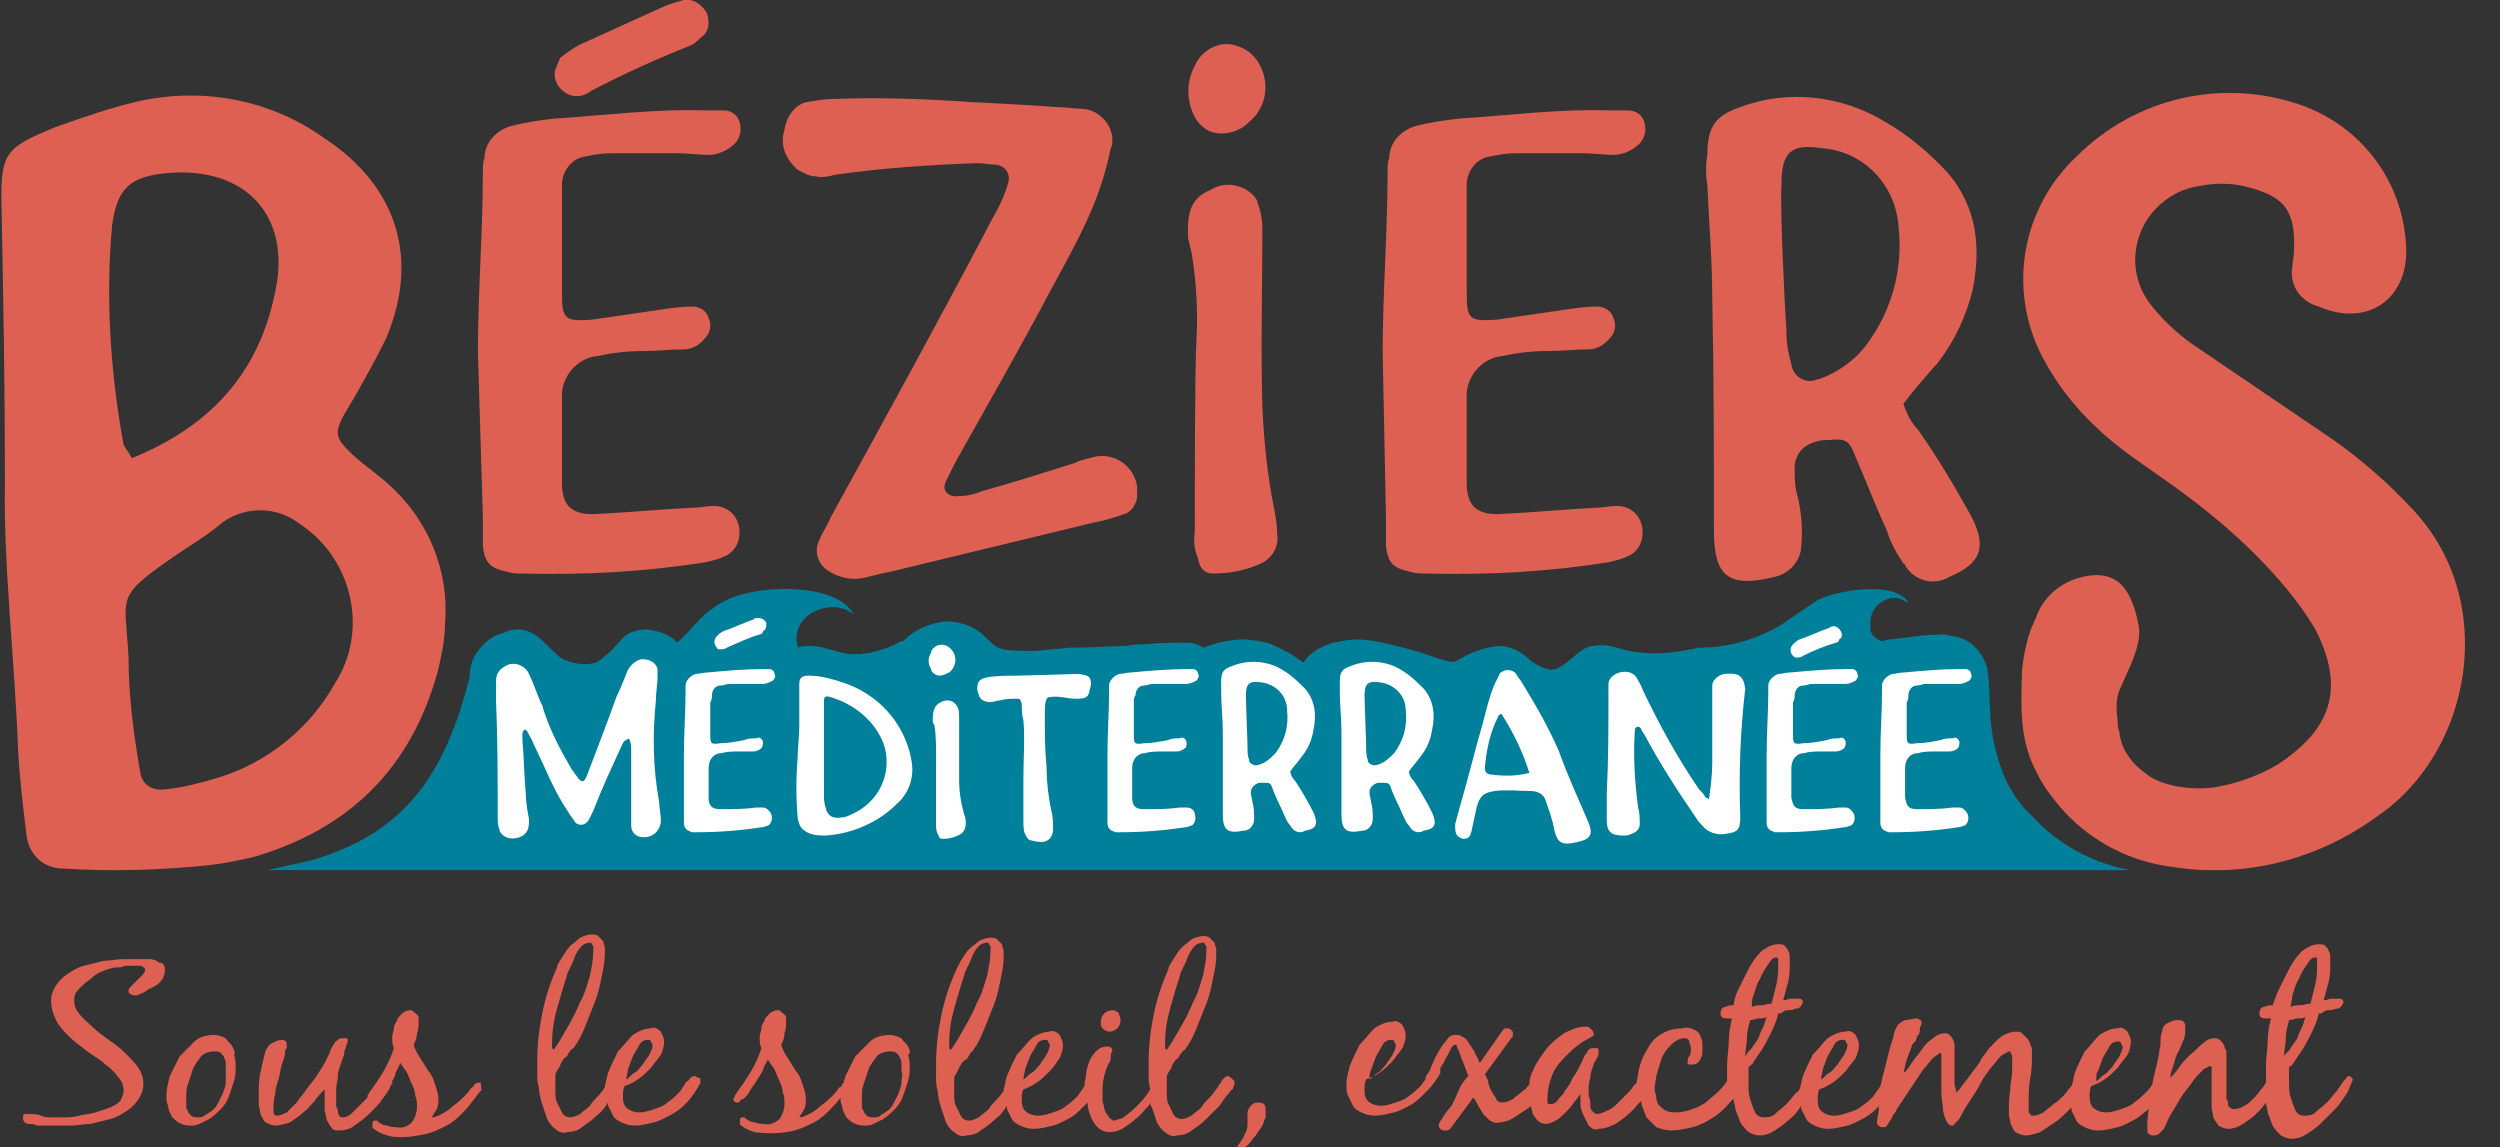 <svg version="1.1" id="Calque_1" xmlns="http://www.w3.org/2000/svg" x="0" y="0" viewBox="0 0 151.7 69.6" xml:space="preserve"><rect x="0" y="0" width="151.7" height="69.6" fill="#333333" stroke="none"/><style>.st0{fill:#de6052}.st2{fill:#fff}</style><path id="Tracé_19780" class="st0" d="M9.5 58.3c-.2-.1-.4-.1-.5-.1H7.5c-.4 0-.8.1-1.2.1l-1.2.3c-.4.1-.7.3-1 .5-.3.2-.5.4-.7.7-.2.3-.3.6-.3.9 0 .4.1.8.3 1.2.2.4.5.7.8 1 .3.3.7.6 1.1.9.4.3.8.5 1.1.8.3.2.6.5.8.8.2.2.3.5.3.8 0 .2-.1.4-.2.6-.2.2-.4.3-.6.4l-.9.3c-.3.1-.6.1-1 .2s-.6.1-.9.1h-.7c-.3 0-.5 0-.7-.1-.2-.1-.5-.1-.7-.1h-.3c-.1 0-.1.1-.1.3 0 .1.1.2.1.2.1.1.2.1.3.1.1 0 .3 0 .4.1h2.1c.4 0 .8-.1 1.2-.1l1.2-.3c.4-.1.7-.3 1-.5.3-.2.5-.4.7-.7.2-.3.3-.6.3-.9 0-.4-.1-.7-.3-1-.2-.3-.5-.6-.8-.9-.3-.3-.7-.6-1-.8-.4-.3-.7-.5-1-.8-.3-.3-.6-.5-.8-.8-.2-.2-.3-.5-.3-.8 0-.3.1-.5.3-.7.2-.2.4-.4.7-.6.2-.2.5-.4.8-.5.3-.1.5-.2.8-.2.2 0 .3 0 .5-.1h.9c.1 0 .1 0 .2.1.1 0 .1.1.1.2s-.1.2-.2.3l-.3.3-.3.3c-.1.1-.2.2-.2.3 0 .1 0 .2.1.2.1.1.2.1.3.1.1 0 .2 0 .3-.1.1 0 .3-.1.4-.2.1-.1.2-.1.4-.2.1-.1.2-.1.3-.2.1-.1.3-.3.3-.4.1-.2.1-.3.1-.5s-.1-.3-.2-.4c0 .1-.2 0-.3-.1"/><path id="Tracé_19781" class="st0" d="M14.1 63.5c-.1-.2-.3-.3-.4-.5-.2-.1-.5-.2-.7-.2-.4 0-.9.1-1.2.4l-.9.9-.6 1.2c-.1.4-.2.8-.2 1.2 0 .2 0 .4.1.6 0 .2.1.4.2.6.1.2.3.3.4.4.2.1.4.2.7.2.2 0 .4 0 .6-.1l.6-.3c.3-.2.5-.4.7-.6.2-.2.4-.5.5-.8l.3-.9c.1-.3.1-.6.1-.9 0-.2 0-.4-.1-.7.1-.1 0-.3-.1-.5m-.4 2.2c0 .2-.1.4-.2.7l-.3.6c-.1.2-.3.4-.5.5-.1.1-.2.1-.3.2-.1.1-.2.1-.4.1-.1 0-.3 0-.4-.1-.1-.1-.2-.2-.2-.3-.1-.1-.1-.2-.1-.4v-.4c0-.3 0-.5.1-.8l.3-.9c.1-.3.3-.5.5-.8.2-.2.5-.3.8-.3.1 0 .3 0 .4.1.1.1.2.2.2.3.1.1.1.3.1.4v1.1"/><path id="Tracé_19782" class="st0" d="M29.1 65.7c-.1 0-.2 0-.3.1-.1.1-.1.2-.2.2-.1.2-.3.4-.4.5-.2.2-.4.4-.7.6-.2.2-.5.4-.7.5-.2.1-.4.2-.6.2.1-.2.2-.3.3-.5.1-.2.1-.4.1-.6 0-.3-.1-.6-.2-.9-.1-.3-.2-.6-.4-.8-.2-.3-.3-.5-.5-.8-.2-.3-.3-.5-.4-.8.1-.2.2-.4.2-.7.1-.2.1-.5.1-.7v-.2c0-.1 0-.2-.1-.2 0-.1-.1-.1-.2-.2s-.1-.1-.2-.1c-.2 0-.4.1-.5.2-.1.1-.3.3-.3.4-.1.2-.2.3-.2.5s-.1.3-.1.5c0 .3 0 .5.1.7-.3 1-.9 1.9-1.5 2.7 0 .1-.1.1-.1.2v.1l-.2.2-.7.7c-.2.2-.4.3-.6.3-.1 0-.2 0-.2-.1-.1-.1-.1-.2-.1-.3 0-.1-.1-.2-.1-.3v-1c0-.3.1-.5.1-.8s.1-.5.2-.8.2-.5.2-.7c0-.1.1-.2.1-.3 0-.1.1-.2.1-.3 0-.1 0-.2-.1-.2h-.2c-.1 0-.2 0-.3.1-.1.1-.2.1-.2.2-.1.1-.1.2-.2.3 0 .1-.1.2-.1.3l-.3.6c-.1.2-.3.5-.5.8s-.4.5-.6.8c-.2.3-.4.5-.6.8l-.6.6c-.2.1-.4.2-.6.2-.1 0-.2-.1-.2-.2v-.3c0-.3 0-.5.1-.8 0-.3.1-.6.2-.9s.1-.6.2-.9.2-.5.2-.8c0-.1 0-.1.1-.2v-.2c0-.2-.1-.3-.3-.3-.2 0-.4.1-.6.2-.2.1-.3.3-.4.5-.1.4-.2.8-.3 1.3-.1.4-.1.9-.1 1.3v.6c0 .2.1.4.1.6.1.2.2.4.3.5.2.1.4.2.6.2.3 0 .6-.1.9-.2.3-.2.6-.4.8-.6.3-.2.5-.5.7-.7.2-.3.4-.5.6-.7v1.2c0 .2.1.4.1.6.1.2.2.4.3.5.1.2.3.2.5.2.3 0 .7-.1.9-.3.3-.2.7-.5.9-.7.3-.3.6-.6.8-.9.2-.3.4-.5.5-.8 0 0 0-.1.1-.1v-.2c.1-.2.2-.3.2-.5l.3-.6c.1.2.3.4.4.6.1.2.2.5.3.7.1.2.2.5.2.7.1.2.1.4.1.7 0 .3-.1.6-.3.9-.2.2-.6.4-.9.3-.2 0-.4 0-.6-.1-.2 0-.4-.1-.5-.2-.1 0-.1-.1-.1-.1h-.1c-.2 0-.2.1-.2.2v.2c0 .1.1.1.1.1.2.2.5.3.8.4.3.1.6.1.9.1.5 0 1-.1 1.5-.2.4-.1.8-.3 1.2-.5.4-.2.7-.5 1-.8.3-.3.6-.7.9-1.1 0-.1.1-.1.1-.1s0-.1.1-.1V66c0-.3-.1-.4-.1-.3"/><path id="Tracé_19783" class="st0" d="M42.2 65.3c-.1 0-.2 0-.3.1-.1.1-.1.2-.2.2-.2.2-.3.5-.5.7-.2.2-.4.4-.7.6-.2.2-.5.3-.8.4-.3.1-.6.2-.9.2-.3 0-.6-.1-.8-.3-.2-.2-.2-.5-.2-.7 0-.2 0-.4.1-.6.3-.1.5-.2.8-.4.3-.2.5-.4.8-.7.2-.3.4-.5.6-.8.1-.2.2-.5.2-.8 0-.2-.1-.4-.2-.6-.2-.2-.4-.3-.6-.2-.4 0-.8.2-1.1.4-.3.3-.6.7-.9 1-.2.4-.4.8-.6 1.3-.1.3-.1.5-.2.8v.1c-.1.1-.2.3-.4.5s-.4.4-.5.6c-.2.2-.4.3-.6.5-.2.1-.4.2-.6.2-.2 0-.4-.1-.5-.3l-.3-.6c-.1-.2-.1-.5-.1-.7v-.9c0-.1 0-.2.1-.3 0-.1.1-.1.1-.2.1-.1.1-.1.1-.2.1-.2.2-.4.4-.5.1-.2.2-.4.4-.5.3-.4.5-.8.7-1.3l.6-1.5c.2-.5.3-1 .4-1.5.1-.5.2-.9.2-1.4v-.4c0-.1-.1-.3-.1-.4l-.3-.3c-.1-.1-.3-.1-.4-.1-.2 0-.5.1-.7.2-.2.2-.4.3-.6.5-.2.2-.3.4-.5.7-.1.2-.3.4-.3.6-.4.9-.7 1.8-.9 2.8-.2 1-.3 1.9-.3 2.9v.7c0 .3 0 .6.1.9 0 .3.1.7.2 1l.3.9c.1.2.3.5.5.6.2.2.5.3.7.2.3 0 .7-.1.9-.3.3-.2.6-.4.9-.7.3-.2.5-.5.7-.8v.2l.3.6c.1.2.3.3.5.4.2.1.5.2.8.2.4 0 .8-.1 1.2-.2.4-.1.7-.3 1.1-.5.7-.4 1.2-1 1.6-1.7 0-.1.1-.1.1-.2v-.2s0-.1-.1-.1-.2-.1-.2-.1m-4.1-.4c.1-.3.2-.5.3-.8.1-.2.3-.5.4-.7.1-.2.3-.3.5-.3.1 0 .2 0 .2.1s.1.1.1.2c0 .2-.1.4-.2.6-.1.2-.3.4-.4.6-.2.2-.3.4-.5.5-.2.1-.3.3-.5.4 0-.2.1-.4.1-.6m-4.6-1.4v-.2c0-.7.1-1.4.3-2.1.2-.7.4-1.4.6-2 0-.1.1-.3.2-.5s.2-.4.3-.7c.1-.2.2-.4.4-.6.1-.1.3-.2.5-.2.1 0 .1 0 .1.1l.1.1v.3c0 .5-.1 1-.2 1.5-.2.6-.3 1.1-.6 1.6-.2.5-.5 1.1-.8 1.6-.3.5-.5.9-.8 1.3-.1-.1-.1-.1-.1-.2"/><path id="Tracé_19784" class="st0" d="M55.1 63.5c-.1-.2-.3-.3-.4-.5-.2-.1-.5-.2-.7-.2-.4 0-.9.1-1.2.4l-.9.9-.6 1.2c0 .1-.1.2-.1.4l-.1.1c0 .1-.1.2-.2.2-.1.2-.3.4-.4.5-.2.2-.4.4-.7.6-.2.2-.5.4-.7.5-.2.1-.4.2-.6.2.1-.2.2-.3.3-.5.1-.2.1-.4.1-.6 0-.3-.1-.6-.2-.9-.1-.3-.2-.6-.4-.8-.2-.3-.3-.5-.5-.8-.2-.3-.3-.5-.4-.8.1-.2.2-.4.2-.7.1-.2.1-.5.1-.7v-.2c0-.1 0-.2-.1-.2 0-.1-.1-.1-.2-.2s-.1-.1-.2-.1c-.2 0-.4.1-.5.2-.1.1-.3.3-.3.4-.1.2-.2.3-.2.5s-.1.3-.1.5c0 .3 0 .5.1.7-.3 1-.9 1.9-1.5 2.7 0 .1-.1.1-.1.2s-.1.1-.1.2.1.2.2.2.2 0 .2-.1c.1-.1.1-.1.2-.1.2-.2.3-.3.4-.5.1-.2.3-.4.4-.6s.3-.4.4-.7.2-.4.3-.6c.1.2.3.4.4.6.1.2.2.5.3.7.1.2.2.5.2.7.1.2.1.4.1.7 0 .3-.1.6-.3.9-.2.2-.6.4-.9.3-.2 0-.4 0-.6-.1-.2 0-.4-.1-.5-.2-.1 0-.1-.1-.1-.1h-.1c-.2 0-.2.1-.2.2v.2c0 .1.1.1.1.1.2.2.5.3.8.4.8.1 1.6.1 2.4-.1.4-.1.8-.3 1.2-.5.4-.2.7-.5 1-.8.2-.2.4-.4.6-.7 0 .2 0 .3.1.5 0 .2.1.4.2.6.1.2.3.3.4.4.2.1.4.2.7.2.2 0 .4 0 .6-.1l.6-.3c.3-.2.5-.4.7-.6.2-.2.4-.5.5-.8l.3-.9c.1-.3.1-.6.1-.9 0-.2 0-.4-.1-.7.2-.1.1-.3 0-.5m-.4 2.2c0 .2-.1.4-.2.7l-.3.6c-.1.2-.3.4-.5.5-.1.1-.2.1-.3.2-.1.1-.2.1-.4.1-.1 0-.3 0-.4-.1-.1-.1-.2-.2-.2-.3-.1-.1-.1-.2-.1-.4v-.4c0-.3 0-.5.1-.8l.3-.9c.1-.3.3-.5.5-.8.2-.2.5-.3.8-.3.1 0 .3 0 .4.1.1.1.2.2.2.3.1.1.1.3.1.4v.4c.1.2 0 .4 0 .7"/><path id="Tracé_19785" class="st0" d="M67.3 62.6c.2 0 .4-.1.5-.2.1-.1.2-.3.2-.5 0-.1-.1-.3-.1-.4-.1-.1-.2-.2-.4-.2s-.4.1-.5.2c-.1.1-.2.3-.2.5 0 .1 0 .3.1.4.1.1.3.2.4.2"/><path id="Tracé_19786" class="st0" d="M74.5 65.3c-.1 0-.1 0-.2.1l-.1.1c-.1.1-.1.2-.2.3-.1.1-.1.2-.2.3-.1.1-.2.3-.4.5s-.4.4-.5.6c-.2.2-.4.3-.6.5-.2.1-.4.2-.6.2-.2 0-.4-.1-.5-.3l-.3-.6c-.1-.2-.1-.5-.1-.7v-.9c0-.1 0-.2.1-.3 0-.1.1-.1.1-.2.1-.1.1-.1.1-.2.1-.2.2-.4.4-.5.1-.2.2-.4.4-.5.3-.4.5-.8.7-1.3l.6-1.5c.2-.5.3-1 .4-1.5.1-.5.2-.9.2-1.4v-.4c0-.1-.1-.3-.1-.4l-.3-.3c-.1-.1-.3-.1-.4-.1-.2 0-.5.1-.7.2-.2.2-.4.3-.6.5-.2.2-.3.4-.5.7-.1.2-.3.4-.3.6-.4.9-.7 1.8-.9 2.8-.2 1-.3 1.9-.3 2.9v.7c0 .3 0 .6.1.9-.1.1-.1.2-.2.3-.2.3-.4.5-.6.7-.2.2-.4.4-.7.6-.2.2-.4.2-.7.3-.1 0-.2-.1-.3-.2-.3-.4-.3-.5-.3-.6 0-.1-.1-.3-.1-.4v-.3c0-.4 0-.8.1-1.2 0-.1.1-.2.1-.4.1-.1.1-.3.2-.4.1-.1.1-.3.1-.4 0-.1 0-.2.1-.3 0-.2-.1-.3-.3-.3-.3 0-.5.1-.7.3-.2.2-.3.4-.4.6-.1.3-.2.6-.2.8 0 .2-.1.5-.1.7-.1.2-.3.4-.4.6-.2.2-.4.4-.7.6-.2.2-.5.3-.8.4-.3.1-.6.2-.9.2-.3 0-.6-.1-.8-.3-.2-.2-.2-.5-.2-.7 0-.2 0-.4.1-.6.3-.1.5-.2.8-.4.3-.2.5-.4.8-.7.2-.2.4-.5.6-.8.1-.2.2-.5.2-.8 0-.2-.1-.4-.2-.6-.2-.2-.4-.3-.6-.2-.4 0-.8.2-1.1.4-.3.3-.6.7-.9 1-.2.4-.4.8-.6 1.3-.1.3-.1.5-.2.8v.1c-.1.1-.2.3-.4.5s-.4.4-.5.6c-.2.2-.4.3-.6.5-.2.1-.4.2-.6.2-.2 0-.4-.1-.5-.3l-.3-.6c-.1-.2-.1-.5-.1-.7v-.9c0-.1 0-.2.1-.3 0-.1.1-.1.1-.2l.1-.2c.1-.2.2-.4.4-.5s.2-.4.4-.5c.3-.4.5-.8.7-1.3l.6-1.5c.2-.5.3-1 .4-1.5.1-.5.2-.9.2-1.4v-.4c0-.1-.1-.3-.1-.4l-.3-.3c-.1-.1-.3-.1-.4-.1-.2 0-.5.1-.7.2-.2.2-.4.3-.6.5-.2.2-.3.4-.5.7l-.3.6c-.4.9-.7 1.8-.9 2.8-.2 1-.3 1.9-.3 2.9v.7c0 .3 0 .6.1.9 0 .3.1.7.2 1l.3.9c.1.2.3.5.5.6.2.2.5.3.7.2.3 0 .7-.1.9-.3.3-.2.6-.4.9-.7.3-.2.5-.5.7-.8v.2l.3.6c.1.2.3.3.5.4.2.1.5.2.8.2.4 0 .8-.1 1.2-.2.4-.1.7-.3 1.1-.5.3-.2.6-.5.9-.8l.1-.1v.1c0 .3.1.5.2.8.1.2.2.4.4.6.2.2.5.3.7.3.3 0 .6-.1.8-.2.3-.2.6-.4.8-.6.3-.2.5-.5.7-.7.1-.1.2-.2.2-.3 0 .1 0 .2.1.3l.3.9c.1.2.3.5.5.6.2.2.5.3.7.2.3 0 .7-.1.9-.3.3-.2.6-.4.9-.7l.8-.8c.2-.3.4-.6.6-.8.1-.1.1-.2.2-.2 0-.1.1-.2.1-.3v-.2c-.2-.2-.3-.3-.4-.3m-12.3-.4c.1-.3.2-.5.3-.8.1-.2.3-.5.4-.7.1-.2.3-.3.5-.3.1 0 .2 0 .2.1s.1.1.1.2c0 .2-.1.4-.2.6-.1.2-.3.4-.4.6-.2.2-.3.4-.5.5-.2.1-.3.3-.5.4 0-.2.1-.4.1-.6m-4.6-1.4v-.2c0-.7.1-1.4.3-2.1.2-.7.4-1.4.6-2 0-.1.1-.3.2-.5s.2-.4.3-.7c.1-.2.2-.4.4-.6.1-.1.3-.2.5-.2.1 0 .1 0 .1.1l.1.1v.3c0 .5-.1 1-.2 1.5-.2.6-.3 1.1-.6 1.6-.2.5-.5 1.1-.8 1.6-.3.5-.5.9-.8 1.3-.1 0-.1-.1-.1-.2m13.1 0v-.2c0-.7.1-1.4.3-2.1.2-.7.4-1.4.6-2 0-.1.1-.3.2-.5s.2-.4.3-.7c.1-.2.2-.4.4-.6.1-.1.3-.2.5-.2.1 0 .1 0 .1.1l.1.1v.3c0 .5-.1 1-.2 1.5-.2.6-.3 1.1-.6 1.6-.2.5-.5 1.1-.8 1.6-.3.5-.5.9-.8 1.3-.1 0-.1-.1-.1-.2"/><path id="Tracé_19787" class="st0" d="M76.3 66.9c-.2 0-.3.1-.4.2-.1.1-.2.3-.2.4v.6c0 .2 0 .4-.1.6-.1.1-.1.3-.2.4-.1.1-.1.2-.2.3 0 0-.1.1-.1.2s0 .1.1.1c.2 0 .3-.1.5-.2.2-.2.3-.4.5-.6.1-.2.3-.4.4-.6.1-.2.1-.3.2-.5v-.4c0-.4-.1-.5-.5-.5"/><path id="Tracé_19788" class="st0" d="M142.7 65.4l-.1-.1c-.1 0-.2 0-.2.1l-.2.2c-.1.2-.3.4-.4.6-.2.2-.4.5-.6.7-.2.2-.5.4-.7.6-.2.2-.5.2-.7.2-.2 0-.4-.1-.5-.3-.1-.2-.2-.5-.3-.8-.1-.3-.1-.6-.1-.9v-.9c0-.1.1-.1.1-.1l.1-.1c.1-.1.1-.2.2-.3.1-.1.1-.2.2-.3.3-.4.5-.8.7-1.2.2-.4.4-.8.5-1.3.1 0 .2 0 .3-.1s.2-.1.4-.1.3-.1.4-.1c.1 0 .2 0 .2-.1.1 0 .1-.1.1-.1s.1-.1.1-.2-.1-.2-.2-.2h-.5c-.2 0-.3.1-.5.1.1-.4.2-.7.3-1.1.1-.4.1-.7.1-1.1v-.4c0-.1 0-.3-.1-.4 0-.1-.1-.2-.2-.3-.1-.1-.2-.1-.4-.1-.4 0-.7.2-1 .4-.3.3-.6.7-.8 1.1l-.6 1.2c-.2.4-.3.8-.4 1-.2 0-.3 0-.5.1-.2 0-.3.2-.3.4s.1.3.4.3h.3c-.1.4-.2.9-.2 1.4 0 .5-.1.9-.1 1.4v1.1c-.1.1-.1.2-.2.3-.2.2-.3.4-.5.6-.2.2-.4.4-.6.5-.2.1-.4.2-.6.2-.1 0-.2 0-.3-.1-.1-.1-.1-.1-.1-.2s0-.2-.1-.3V64c0-.2 0-.3-.1-.4 0-.1-.1-.3-.2-.4-.1-.1-.2-.2-.4-.2-.3 0-.5.1-.7.3-.3.2-.5.5-.8.7-.3.3-.5.5-.7.8-.2.3-.4.5-.5.6 0-.3.1-.5.2-.8.1-.3.1-.5.3-.8.1-.2.2-.5.3-.7.1-.2.1-.5.1-.8 0-.1 0-.2-.1-.3-.1-.1-.2-.1-.4-.1s-.4.1-.6.2c-.2.1-.3.3-.3.5-.1.2-.1.4-.1.7s-.1.4-.1.7c-.1.6-.3 1.2-.4 1.8-.1.2-.3.4-.4.5-.2.2-.4.4-.7.6-.2.2-.5.3-.8.4-.3.1-.6.2-.9.2-.3 0-.6-.1-.8-.3-.2-.2-.2-.5-.2-.7 0-.2 0-.4.1-.6.3-.1.5-.2.8-.4.3-.2.5-.4.8-.7.2-.3.4-.5.6-.8.1-.2.2-.5.2-.8 0-.2-.1-.4-.2-.6-.2-.2-.4-.3-.6-.2-.4 0-.8.2-1.1.4-.3.3-.6.7-.9 1-.2.4-.4.8-.6 1.3-.1.3-.1.6-.2.8l-.1.1c-.1.1-.2.3-.4.5s-.4.4-.6.5c-.2.2-.4.3-.6.5-.2.1-.4.2-.6.2-.1 0-.2 0-.2-.1-.1-.1-.1-.1-.1-.2V67c0-.5 0-1.1.1-1.6s.1-1.1.1-1.6c0-.1 0-.3-.1-.4 0-.1-.1-.3-.2-.4l-.3-.3c-.1-.1-.3-.1-.4-.1-.2 0-.5.1-.7.2-.2.1-.4.3-.6.5-.2.2-.4.4-.5.6-.2.2-.3.4-.4.6-.2.3-.4.5-.6.8-.2.3-.4.5-.6.8l-.1.1-.1.1v-.1c0-.1-.1-.3-.1-.4v-2.3c0-.1 0-.3-.1-.4 0-.1-.1-.2-.2-.3-.1-.1-.2-.1-.3-.1-.2 0-.5.1-.7.3-.3.2-.5.4-.7.7-.2.3-.4.5-.6.8-.2.3-.3.5-.5.6.1-.3.1-.5.2-.8.1-.3.2-.5.3-.8 0-.1.1-.2.2-.3s.1-.3.2-.4c.1-.1.1-.3.1-.4 0-.1.1-.2.1-.3 0-.1 0-.2-.1-.2-.1-.1-.2-.1-.2-.1-.2 0-.5.1-.7.1-.2.1-.4.2-.5.4-.1.2-.2.4-.2.6-.1.3-.2.6-.3 1l-.3 1.2c-.1.3-.1.5-.2.8-.1.2-.3.4-.4.6-.2.2-.4.4-.7.6-.2.2-.5.3-.8.4-.3.1-.6.2-.9.2-.3 0-.6-.1-.8-.3-.2-.2-.2-.5-.2-.7 0-.2 0-.4.1-.6.3-.1.5-.2.8-.4.3-.2.5-.4.8-.7.2-.3.4-.5.6-.8.1-.2.2-.5.2-.8 0-.2-.1-.4-.2-.6-.2-.2-.4-.3-.6-.2-.4 0-.8.2-1.1.4-.3.3-.6.7-.9 1-.2.4-.4.8-.6 1.3-.1.3-.1.5-.2.8-.1.1-.1.2-.2.2-.2.2-.4.5-.6.7-.2.2-.5.4-.7.6-.2.2-.5.2-.7.2-.2 0-.4-.1-.5-.3-.1-.2-.2-.5-.3-.8-.1-.3-.1-.6-.1-.9v-1c0-.1.1-.1.1-.1 0-.1.1-.1.1-.1.1-.1.1-.2.2-.3.1-.1.1-.2.2-.3.3-.4.5-.8.7-1.2.2-.4.4-.8.5-1.3.1 0 .2 0 .3-.1s.2-.1.4-.1.3-.1.4-.1c.1 0 .2 0 .2-.1.1 0 .1-.1.1-.1s.1-.1.1-.2-.1-.2-.2-.2h-.5c-.2 0-.3.1-.5.1.1-.4.2-.7.3-1.1.1-.4.1-.7.1-1.1v-.4c0-.1 0-.3-.1-.4 0-.1-.1-.2-.2-.3-.1-.1-.2-.1-.4-.1-.4 0-.7.2-1 .4-.3.3-.6.7-.8 1.1l-.6 1.2c-.2.4-.3.8-.3 1-.2 0-.3 0-.5.1-.2 0-.3.2-.3.4s.1.3.4.3h.3c-.1.4-.2.9-.2 1.4 0 .5-.1.9-.1 1.4v1c-.2.3-.4.5-.6.7-.2.2-.5.4-.7.6-.3.2-.5.3-.8.4-.3.1-.6.2-1 .2-.2 0-.4 0-.6-.1-.2-.1-.3-.2-.4-.3-.1-.1-.2-.3-.2-.5s-.1-.3-.1-.5c0-.3.1-.6.1-.8.1-.3.2-.7.3-1 .1-.3.3-.6.6-.9.2-.2.5-.4.8-.4.2 0 .3.1.3.2s.1.2.1.4 0 .4-.1.5c-.1.1-.1.3-.1.4 0 .1.1.1.2.1s.3 0 .4-.1c.1-.1.2-.2.2-.3.1-.1.1-.3.1-.4v-.4c0-.3-.1-.6-.3-.8-.3-.2-.6-.3-.9-.2-.4 0-.9.1-1.2.3-.4.2-.7.5-.9.9-.2.3-.4.7-.5 1.1-.1.3-.1.6-.2 1 0 0 0 .1-.1.1-.1.1-.2.3-.4.5l-.6.6c-.2.2-.4.4-.7.5-.2.1-.4.2-.6.2-.1 0-.2-.1-.3-.2-.1-.1-.1-.3-.1-.4 0-.1 0-.3-.1-.5v-.3c0-.3 0-.5.1-.8 0-.3.1-.5.2-.8 0-.1.1-.2.2-.4.1-.1.1-.3.1-.4 0-.1 0-.2-.1-.2h-.2c-.1 0-.2 0-.3.1-.1.1-.1.2-.2.3-.1.1-.1.2-.2.4l-.3.6c-.1.2-.3.4-.4.7-.1.2-.3.4-.4.6-.1.2-.3.3-.4.5-.1.1-.2.2-.4.2-.1 0-.2 0-.2-.1v-.2c0-.5.1-1 .3-1.5.2-.5.6-.9.9-1.2.2-.2.4-.4.7-.6.2-.2.5-.3.8-.5 0 0 .1 0 .1-.1v-.1c0-.1-.1-.2-.2-.3-.1-.1-.2-.1-.3-.1-.5 0-.9.2-1.3.4-.4.3-.8.6-1.1 1-.3.4-.6.8-.8 1.3-.1.2-.2.5-.2.8-.1.1-.2.3-.4.4-.2.2-.4.3-.6.5-.2.1-.4.2-.7.2-.1 0-.3-.1-.3-.2-.1-.2-.2-.3-.3-.5-.1-.2-.2-.4-.2-.6-.1-.2-.1-.3-.2-.4.3-.4.5-.7.8-1.1s.5-.7.8-1.1l.1-.1v-.2c0-.1 0-.1-.1-.2 0 0-.1-.1-.2-.1h-.2l-.1.1c-.2.3-.5.7-.7 1s-.5.7-.7 1c-.1-.1-.1-.3-.2-.4-.1-.1-.1-.3-.2-.4-.1-.1-.1-.2-.2-.3-.1-.1-.1-.2-.2-.3-.1-.1-.2-.2-.3-.2-.1-.1-.2-.1-.4-.1s-.4.1-.5.3c-.2.2-.4.5-.5.7-.2.3-.3.6-.4.8-.1.3-.2.5-.3.6-.1.1-.1.2-.1.3-.1.1-.2.3-.3.4-.2.2-.4.4-.7.6-.2.2-.5.3-.8.4-.3.1-.6.2-.9.2-.3 0-.6-.1-.8-.3-.2-.2-.2-.5-.2-.7 0-.2 0-.4.1-.6.3-.1.5-.2.8-.4.3-.2.5-.4.8-.7.2-.3.4-.5.6-.8.1-.2.2-.5.2-.8 0-.2-.1-.4-.2-.6-.2-.2-.4-.3-.6-.2-.4 0-.8.2-1.1.4-.3.3-.6.7-.9 1-.2.4-.4.8-.6 1.3-.1.4-.2.8-.2 1.1 0 .2 0 .5.1.7l.3.6c.1.2.3.3.5.4.2.1.5.2.8.2.4 0 .8-.1 1.2-.2.4-.1.7-.3 1.1-.5.3-.2.6-.5.9-.8.3-.3.5-.6.7-.9 0-.1.1-.1.1-.2v-.3c.1-.1.1-.2.2-.3.1-.3.3-.5.4-.8.1-.2.2-.3.3-.3s.1 0 .1.1.1.2.1.2c.1.3.2.6.3.8.1.3.2.5.3.8-.1.1-.2.2-.4.5s-.5 1.2-.7 1.4-.4.5-.5.7c-.1.1-.2.3-.2.4 0 .1.1.2.1.2.1.1.2.1.3.1.1 0 .2 0 .3-.1l1.4-1.9c.1.1.2.3.3.5.1.2.2.3.3.5l.4.4c.2.1.4.2.6.1.3 0 .6-.1.9-.3l.9-.6.1-.1c0 .2.1.3.1.5.1.1.2.3.3.4.1.1.3.2.5.2s.4-.1.6-.2c.2-.1.4-.3.6-.5.2-.2.4-.4.5-.6.2-.2.3-.4.4-.5v.6c0 .2.1.5.2.7l.3.6c.2.2.4.3.6.2.3 0 .6-.1.8-.2.3-.1.5-.3.8-.5.2-.2.5-.4.7-.7l.3-.3v.2c.1.3.2.5.3.8l.6.6c.3.1.6.2.9.2.4 0 .9-.1 1.3-.2s.8-.3 1.1-.5c.4-.2.7-.5 1-.8.1-.1.2-.3.4-.4 0 .2.1.4.1.6.1.3.2.5.3.8.1.2.3.4.5.6.2.1.4.2.7.2.3 0 .6-.1.9-.3.3-.2.6-.4.9-.7.3-.2.5-.5.7-.8v.2l.3.6c.1.2.3.3.5.4.2.1.5.2.8.2.4 0 .8-.1 1.2-.2.4-.1.7-.3 1.1-.5.3-.2.6-.4.8-.7v.3c0 .2-.1.4-.1.7 0 .1 0 .2.1.2.1.1.1.1.2.1s.3 0 .3-.1c.1-.1.1-.2.2-.3.1-.1.1-.3.3-.5.1-.2.3-.5.5-.8l.6-.9.6-.9c.2-.2.4-.5.6-.7.1-.1.3-.2.4-.3.1 0 .1 0 .1.1v2.4c0 .3.1.6.1.9 0 .2.1.5.2.7.1.2.2.3.3.3.1 0 .2 0 .2-.1l.2-.2c.1-.1.2-.3.3-.5s.3-.5.5-.8.4-.6.6-1 .4-.6.6-.9c.2-.2.4-.5.6-.7.1-.1.3-.2.5-.3.1 0 .1 0 .1.1 0 0 .1.1.1.2v.4c0 .4 0 .8-.1 1.3 0 .4-.1.8-.1 1.2v.6c0 .2.1.4.1.6.1.2.2.4.3.5.2.1.4.2.6.2.3 0 .6-.1.9-.2l.9-.6c.3-.2.6-.5.8-.7l.2-.2v.2l.3.6c.1.2.3.3.5.4.2.1.5.2.8.2.4 0 .8-.1 1.2-.2.4-.1.7-.3 1.1-.5.3-.2.5-.4.8-.6-.1.4-.1.9-.1 1.3 0 .1 0 .2.1.2.1.1.2.1.2.1.1 0 .3 0 .4-.1l.3-.3c.2-.4.3-.7.5-1 .2-.3.4-.7.6-1 .2-.3.4-.5.6-.8.2-.3.4-.5.7-.8 0 0 .1-.1.2-.1 0 0 .1-.1.2-.1s.1 0 .1.1v2.4c0 .2.1.4.1.6.1.2.2.3.3.5.2.1.4.2.6.2.3 0 .6-.1.9-.3.3-.2.6-.4.8-.6.2-.2.4-.4.6-.7 0 .2.1.4.1.6.1.3.2.5.3.8.1.2.3.4.5.6.2.1.4.2.7.2.3 0 .6-.1.9-.3.3-.2.6-.4.9-.7l.8-.8c.2-.2.4-.5.6-.8.1-.1.1-.2.2-.3 0-.1.1-.2.1-.3.2-.4.2-.4.1-.5m-15.4-.4c.1-.3.2-.5.3-.8.1-.2.3-.5.4-.7.1-.2.3-.3.5-.3.1 0 .2 0 .2.1s.1.1.1.2c0 .2-.1.4-.2.6-.1.2-.3.4-.4.6-.2.2-.3.4-.5.5-.2.1-.3.3-.5.4 0-.3 0-.5.1-.6m-16.7-.1c.1-.3.2-.5.3-.8.1-.2.3-.5.4-.7.1-.2.3-.3.5-.3.1 0 .2 0 .2.1s.1.1.1.2c0 .2-.1.4-.2.6-.1.2-.3.4-.4.6-.2.2-.3.4-.5.5-.2.1-.3.3-.5.4 0-.2.1-.4.1-.6m-27.4 0c.1-.3.2-.5.3-.8.1-.2.3-.5.4-.7.1-.2.3-.3.5-.3.1 0 .2 0 .2.1s.1.1.1.2c0 .2-.1.4-.2.6-.1.2-.3.4-.4.6-.2.2-.3.4-.5.5-.2.1-.3.3-.5.4 0-.2 0-.4.1-.6m23.2-4.5c.1-.3.2-.7.4-1 .1-.3.3-.6.5-.9.2-.3.3-.4.5-.4 0 0 .1 0 .1.1v.3c0 .4 0 .8-.1 1.2l-.3 1.2c-.2 0-.4.1-.6.1-.2 0-.4 0-.6.1 0-.2 0-.5.1-.7m-.5 3.7c0-.4.1-.7.1-1.1 0-.4.1-.7.2-1.1.2 0 .4-.1.5-.1.2 0 .4 0 .5-.1-.1.2-.1.4-.2.6-.1.2-.2.4-.3.7-.1.2-.3.4-.4.6-.1.1-.3.3-.4.5m33.2-3.7c.1-.3.2-.7.4-1 .1-.3.3-.6.5-.9.2-.3.3-.4.5-.4 0 0 .1 0 .1.1v.3c0 .4 0 .8-.1 1.2l-.3 1.2c-.2 0-.4.1-.6.1-.2 0-.4 0-.6.1 0-.2.1-.5.1-.7m-.5 3.7c0-.4.1-.7.1-1.1 0-.4.1-.7.2-1.1.2 0 .4-.1.5-.1.2 0 .4 0 .5-.1-.1.2-.1.4-.2.6-.1.2-.2.4-.3.7-.1.2-.3.4-.4.6-.1.2-.3.3-.4.5"/><path id="Tracé_19789" class="st0" d="M29 21.4c0-3.7.3-7.3.3-11 0-.3 0-.6.1-.8 0-1 .8-1.8 1.8-2 .8-.2 1.6-.3 2.4-.4 3.1-.2 6.1-.6 9.2-.5h1.1c.5 0 .9.3 1 .8.1.4 0 .9-.3 1.2-.4.4-1 .7-1.6.7-.6 0-1.2-.1-1.8-.1H37c-.5 0-1 .1-1.5.2-.8.1-1.4.9-1.4 1.7v6.6c0 1.6.2 1.7 1.8 1.6 1.4-.2 2.7-.4 4.1-.6.7-.1 1.3-.2 2-.2.5 0 .9.3 1 .7.2.4.1.9-.2 1.2-.3.4-.8.7-1.3.7-.8 0-1.6.1-2.4.1-1 0-1.9.1-2.8.3-1.3.1-2.3 1.3-2.2 2.6v5.1c0 1.4.6 1.9 1.9 1.9 2.1-.1 4.1-.3 6.2-.4.3 0 .7-.1 1.1-.1.7 0 1.3.4 1.5 1.1.2.7 0 1.5-.7 1.9-.4.2-.8.3-1.2.4-3.7.6-7.4.8-11.2.7-.3 0-.6 0-.9-.1-1-.2-1.4-.5-1.5-1.6v-1.7l-.3-10zm5.7-15.6c-.7-.2-1.2-.9-1-1.6.1-.2.2-.5.3-.7.4-.3.8-.6 1.2-.8 1.8-.8 3.5-1.6 5.3-2.4.3-.1.6-.2 1-.3.6-.1 1.1.3 1.4.8.2.6.1 1.2-.4 1.5-.2.2-.4.4-.7.5-2 .8-4 1.7-5.9 2.7-.4.3-.8.4-1.2.3"/><path id="Tracé_19790" class="st0" d="M59 6.2c2.2.1 3.7.2 5.2.3.5 0 1 .1 1.4.1 1 0 1.9.9 1.9 1.9 0 .2 0 .3-.1.5-.3 1.5-.8 3-1.5 4.5s-1.5 2.9-2.3 4.4c-1.8 3.4-3.7 6.7-5.6 10.1l-.6 1.2c-.3.6.2 1 .8.9.5 0 .9-.1 1.4-.3 1.8-.5 3.7-1.1 5.6-1.7.4-.2.9-.3 1.3-.4 1.2-.2 2.3.6 2.5 1.8v.7c-.1.5-.4.9-.8 1-.6.2-1.2.4-1.8.5l-12.4 3c-.6.1-1.2.3-1.8.4-.7.1-1.4-.1-2-.5-.6-.4-.8-1.2-.5-1.8.2-.5.5-.9.7-1.4 3.3-6 6.6-12 9.8-18.1.4-.7.8-1.5 1-2.3.1-.5-.2-.9-.7-1-.4 0-.8-.1-1.2-.1-2.9.1-5.8.3-8.6.7-.4.1-.8.2-1.2.1-.4 0-.7-.2-1.1-.4-.7-.6-1.1-1.5-.8-2.4.1-.8.6-1.5 1.3-1.7.6-.1 1.2-.2 1.8-.2 2.8-.1 5.5 0 8.3.2"/><path id="Tracé_19791" class="st0" d="M72.6 20.7c.1-1.8 0-3.6-.3-5.4-.1-.3-.1-.5-.2-.8-.1-1.7.2-2.5 1.4-3 1-.6 2.3-.2 2.8.7v.1c.2.5.3 1 .3 1.6 0 3.6-.1 7.2 0 10.8.1 2.1.3 4.1.7 6.1.1.5.2 1.1.2 1.6.1.7-.2 1.3-.8 1.7-1 .5-2 .7-3.1.7-.5 0-.8-.3-.9-.9-.2-.5-.3-1-.2-1.6 0-2.5 0-10.2.1-11.6m1.5-12.6c-.8 0-1.4-.5-1.7-1.2-.4-.9-.4-2 .1-2.9.4-1 1.6-1.6 2.6-1.2.6.2.9.5 1.2.9.8 1.2.6 2.8-.5 3.7-.5.5-1.1.7-1.7.7"/><path id="Tracé_19792" class="st0" d="M83.9 21.4c0-3.7.3-7.3.3-11 0-.3 0-.6.1-.8 0-1 .8-1.8 1.8-2 .8-.2 1.6-.3 2.4-.4 3.1-.2 6.1-.6 9.2-.5h1.1c.5 0 .9.3 1 .8.1.4 0 .9-.3 1.2-.4.4-1 .7-1.6.7-.6 0-1.2-.1-1.8-.1h-4.2c-.5 0-1 .1-1.5.2-.8.1-1.4.9-1.4 1.7v6.6c0 1.6.2 1.7 1.8 1.6 1.4-.2 2.7-.4 4.1-.6.7-.1 1.3-.2 2-.2.5 0 .9.3 1 .7.2.4.1.9-.2 1.2-.3.4-.8.7-1.3.7-.8 0-1.6.1-2.4.1-1 0-1.9.1-2.8.3-1.3.1-2.3 1.3-2.2 2.6v5.1c0 1.4.6 1.9 1.9 1.9 2.1-.1 4.1-.3 6.1-.4.3 0 .7-.1 1.1-.1.7 0 1.3.4 1.5 1.1.2.7 0 1.5-.7 1.9-.4.2-.8.3-1.2.4-3.7.6-7.4.8-11.2.7-.3 0-.6 0-.9-.1-1-.2-1.4-.5-1.5-1.6v-1.7l-.2-10z"/><path id="Tracé_19793" class="st0" d="M115.5 24.5c.2.6.5 1.2.9 1.6 1.2 1.7 2.2 3.4 3.2 5.2 1 1.9.6 2.9-1.3 3.7-1 .6-2.2.2-2.7-.7 0 0 0-.1-.1-.1-.4-.6-.8-1.3-1-2-.7-1.5-1.3-3.1-2-4.7-.3-.8-.6-.9-1.5-.8-.3 0-.5 0-.8.1-.8.2-1.3.8-1.3 1.6 0 .6 0 1.2.2 1.8.2.9.3 1.9.2 2.9 0 .9-.7 1.7-1.6 1.9-2.8.7-3.7 0-3.7-2.8 0-4.7 0-9.4-.1-14.1 0-2.3-.2-4.6-.3-6.9-.1-.6-.1-1.2 0-1.8 0-1.7.5-2.4 2-2.9 2.9-1.1 6.2-.7 8.8.9 1.4.8 2.7 1.9 3.8 3.1 1.8 2.1 2 4.6 1.5 7.1-.4 1.6-1.1 3.1-2.1 4.4-.8.9-1.5 1.7-2.1 2.5m-7.1-4.4c0 .7.1 1.3.3 2 .1.7.7 1.1 1.3 1 .1 0 .3-.1.4-.1 1.1-.4 2.1-1.1 2.8-2 1.6-2.1 2.3-4.7 2-7.3-.2-2.5-2.1-4.5-4.6-4.7-1.9-.3-2.5.2-2.5 2.2-.1 1.4.2 7.4.3 8.9"/><path id="Tracé_19794" class="st0" d="M146.3 30.8c-1.4-1.5-3-2.9-4.7-4.1l-8.1-5.5c-1.1-.7-2.1-1.6-2.9-2.6-1.6-1.9-1.3-4.7.6-6.3.6-.5 1.4-.9 2.2-1 .9-.2 1.9-.2 2.8 0 2.4.6 3.1 1.4 3 3.9 0 .4-.1.7-.1 1-.2 1.1.5 2.1 1.6 2.4 3 1.3 5.5-.5 5.3-3.7-.2-3.9-2.7-7.2-6.3-8.5-4.8-1.7-10.1-.5-13.7 3.1-3.3 3.1-4.2 8-2.1 12.1 2.2 4.2 5.5 6.1 7.3 7.4 2 1.4 3.9 2.9 5.6 4.6 1.4 1.4 2.7 2.9 3.7 4.6 2.1 4.1.4 6.4-2.3 8.2-1.2.7-2.6 1.2-4 1.4-1.1.1-2.2 0-3.2-.4-.2-.1-.5-.2-.7-.4-.9-.6-1.6-1.5-1.7-2.6-.1-.2-.1-.5-.1-.7-.1-.6-.1-1.3.1-1.8.6-1.4 1.3-2.6 1.2-3.8-.4-2.2-1.2-3.6-3.4-3.1-1.4.3-2.5 1.3-2.9 2.6-.1.1-.1.3-.2.4-.3.8-.5 1.7-.6 2.6-.1 2.8-.1 4.5 1 6.5.4.8 1 1.5 1.6 2.2 1.7 1.8 4 3 6.5 3.3.7.1 1.4.2 2.2.2 3.7.1 7.3-1.1 10.3-3.3 5.7-3.9 7.4-13.1 2-18.7"/><path id="Tracé_19795" class="st0" d="M23 28.9c-.6-.5-1.2-.9-1.8-1.5-.8-.8-.9-1.1-.4-2.1.9-1.5 1.8-3.1 2.6-4.7 2.1-4.9.7-9.3-3.7-12.2-3.2-2.3-7.2-3.1-11.1-2.3-1.8.4-3.5 1-5.2 1.6C.2 9 0 9.3.1 12.9c.1 5.2.2 10.5.2 16.4-.1 5 .6 10.7.8 16.3.1 1.7.3 3.4.5 5 .1 1.2 1 2.1 2.2 2.1 3 .2 5.9.1 8.9-.2.9-.1 1.8-.3 2.7-.5 5.8-1.7 9.6-5.4 11.2-11.4.2-.9.4-1.8.4-2.7.3-3.5-1.2-6.8-4-9M6.8 13.7c.3-2.3 1.1-3 3.4-3.2 4.7-.4 7.5 2.6 6.5 7.2-1 5-4 8.2-8.7 10.1-.2-.4-.4-.6-.5-.8-.8-4.4-1.1-8.9-.7-13.3m1.7 33.1c-.4-2.3-.7-4.6-.7-6.9-.2-3.9-.9-3.6 3-6.3.9-.6 1.9-1.2 2.7-1.9 1.4-1 3.3-1 4.7.1 3.2 2.1 4.2 6.5 2.1 9.7-1.5 2.7-4.1 4.8-7.1 5.7-1 .3-2.1.6-3.2.7-.8.1-1.4-.3-1.5-1.1 0 .1 0 0 0 0"/><path id="Tracé_19796" d="M108.1 37.9c-1.5.9-3.2 1.4-5 1.4-.2 0-.3.1-.5.1-1 .2-2 .3-3 .2-1.4-.1-1.7-.6-3-.4-.9.1-1.8 1.7-2.7 1.4-.4-.1-.7-.3-1-.5-.5-.5-1.2-.9-1.9-.9h-.1c-.9.1-1.7.4-2.5.9-.4.2-1.2-.2-1.6-.3-.4-.2-2.4-.7-2.9-.8-.5-.1-1-.2-1.5-.2s-1 .1-1.5.2c-.1 0-.2.1-.3.1-.6.2-1.2.6-1.5 1.1l-.9-.6c-.4-.2-.8-.4-1.3-.6-.5-.1-1-.2-1.5-.2s-1 .1-1.5.2c-.1 0-.2.1-.3.1-.2.1-.4.1-.6.2-.3-.2-.6-.3-.9-.3h-.8c-.8 0-1.5.1-2.2.1-.3 0-.6.1-1 .1l-2.7.1h-.5l-2.1.2s-1.8 0-1.9-.1c-1.1-.2-1.1-1.6-3.5-1.7-1 .1-1.9.5-2.6 1.2h-.1c-.9.5-1.9.8-2.9.8-.9 0-1.7-.5-2.6-.5h-.1c-.2 0-.5 0-.7.1v-.1c-.5-2 2.2-3 3.4-1.9-.9-1.9-5.6-1.9-7.7-.9-1.6.8-1.9 1.6-2.8 2.4-.1.1-.2.1-.2.2l-.2-.2c-.5-.4-1-.5-1.6-.6-.3 0-.5 0-.8.1-.3.1-.5.2-.7.4-.5.6-1 1.1-1.6 1.5-.7.2-1.5.1-2.2-.3-.6-.5-.9-.9-1.4-1.3-.3-.2-.7-.4-1.1-.4-.2 0-.5 0-.7.1-.3.1-.5.2-.8.3-.5.3-.9.7-1.2 1.2-.2.4-.3.8-.3 1.2v.1c-1.5 5.8-3.8 9.4-9.6 11.1l-2.7.6h113.1c-2.3-.4-4.5-1.6-6-3.3-.7-.6-1.2-1.4-1.6-2.2-1.3-3.1-.8-4.9-1.1-6.6 0-.1 0-.2-.1-.4-.3-.9-1.1-1.6-2-1.7-.2 0-.4-.1-.5-.1h-.2c-.8 0-1.5.1-2.2.2-.3 0-.6.1-1 .1-.1 0-.3.1-.4.1-.4-.1-.8-.5-.7-.9-.1-.8.4-1.5 1.2-1.7.4-.1.8.1 1.1.3-.6-1.3-4-.9-5.5-.2l-2.2 1.5z" fill="#00809b"/><path id="Tracé_19797" class="st2" d="M39.8 42.5c0-.5.1-1 .1-1.4v-.5c-.1-.4-.5-.6-.9-.6h-.1c-.4.1-.8.5-.9.9-.2.5-.4 1-.6 1.4-.6 1.7-1.2 3.2-1.8 4.8-.2.5-.4.3-.6 0-.1-.1-.2-.3-.3-.4-.7-1.2-1.4-2.5-1.8-3.9-.3-.6-.5-1.3-.8-1.9-.2-.5-.9-.8-1.4-.5-.4.2-.6.5-.6.9v1.2c.1 2.4.1 4.7.1 7.1 0 .2 0 .5.1.7 0 .2.2.4.4.5.5.2 1.1 0 1.3-.4.1-.2.1-.5.1-.7-.1-.5-.2-1.1-.2-1.6-.1-1.1-.1-2.1-.2-3.2v-.3c0-.1 0-.2.1-.3.1-.1.2.1.2.1.1.2.3.5.4.8.7 1.4 1.2 2.8 2.1 4.1.1.2.3.4.4.6.2.2.5.2.7 0l.1-.1.3-.6c.5-1.3 1.1-2.6 1.7-3.9.1-.2.1-.3.3-.4.1-.1.2-.1.2 0 .1.2.1.5.1.7v4.5c0 .4.3.7.7.7h.1c.6 0 1-.5 1-1 0-.4-.1-.8-.1-1.1-.4-2.2-.4-4.2-.2-6.2"/><path id="Tracé_19798" class="st2" d="M43.2 42.2c0-.3.2-.6.5-.6.2 0 .4-.1.5-.1h2.1c.2 0 .4-.1.6-.2.1-.1.2-.3.1-.4 0-.2-.2-.3-.3-.3h-.4c-1.1 0-2.2.1-3.3.2-.3 0-.6.1-.8.1-.3.1-.6.4-.6.7v.3c0 1.3-.1 2.6-.1 3.9v4.1c0 .4.2.5.5.6h.3c1.3 0 2.6-.1 3.9-.3.2 0 .3-.1.4-.1.2-.1.3-.4.2-.7-.1-.2-.3-.4-.5-.4h-.4c-.7.1-1.4.1-2.2.1-.5 0-.7-.2-.7-.7v-1.8c0-.5.3-.9.8-.9.3-.1.7-.1 1-.1h.9c.2 0 .4-.1.5-.2.1-.1.1-.3.1-.4-.1-.2-.2-.3-.4-.2-.2 0-.5 0-.7.1-.5.1-1 .2-1.5.2-.6.1-.6 0-.6-.6v-1.9c.1-.1.1-.3.1-.4"/><path id="Tracé_19799" class="st2" d="M55.3 46.1c-.4-2.2-2-4-4.2-4.7-.6-.2-1.3-.4-2-.4-.4 0-.6.1-.6.5v2.6c0 .6-.1 1.3-.1 1.9-.1 1.2-.1 2.4 0 3.6 0 .2.1.3.1.4.1.3.4.5.7.6.3.1.6.1.9.1 1.6-.1 3.2-.8 4.3-1.9.8-.7 1.1-1.7.9-2.7m-3.6 3.3c-.2.1-.4.2-.6.2-.6.1-.9-.1-1-.6-.1-.3-.1-.5-.1-.8v-5.7c0-.2.1-.3.4-.2l.3.1c1.4.5 2.6 1.6 3 3 .4 1.6-.4 3.3-2 4"/><path id="Tracé_19800" class="st2" d="M58.2 47.3v-3.8c0-.2 0-.4-.1-.6-.2-.4-.6-.5-1-.3s-.5.5-.5 1.1c0 .1 0 .2.1.3.1.6.1 1.3.1 1.9V50c0 .2 0 .4.1.6.1.2.1.3.3.3.4 0 .8-.1 1.1-.3.2-.1.3-.4.3-.6 0-.2 0-.4-.1-.6-.2-.7-.3-1.4-.3-2.1"/><path id="Tracé_19801" class="st2" d="M65.5 40.9h-.3l-3.5.1c-.6 0-1.2 0-1.8.1-.5.1-.6.3-.6.7 0 .2.1.3.1.4.1.3.4.4.7.4.2 0 .4-.1.6-.1.3-.1.7-.1 1-.1.2 0 .2 0 .3.3 0 .2 0 .7.1 1 .1 1.2 0 2.3 0 3.5v2.6c0 .3 0 .6.1.8.1.2.2.4.4.4.7.2 1.2.1 1.3-.6 0-.4 0-.8-.1-1.2-.2-.9-.3-1.9-.3-2.8-.1-.9-.1-1.9-.1-2.9 0-.7 0-1.2.3-1.2.6-.1 1 .1 1.6.1s.7-.1.8-.4c0-.2.1-.3.1-.5 0-.5-.2-.5-.7-.6"/><path id="Tracé_19802" class="st2" d="M68.9 42.2c0-.3.2-.6.5-.6.2 0 .4-.1.5-.1H72c.2 0 .4-.1.6-.2.1-.1.2-.3.1-.4 0-.2-.2-.3-.3-.3H72c-1.1 0-2.2.1-3.3.2-.3 0-.6.1-.8.1-.3.1-.6.4-.6.7v.3c0 1.3-.1 2.6-.1 3.9v4.1c0 .4.2.5.5.6h.3c1.3 0 2.6-.1 3.9-.3.2 0 .3-.1.4-.1.2-.1.3-.4.2-.7 0-.2-.2-.4-.5-.4h-.4c-.7.1-1.4.1-2.2.1-.5 0-.7-.2-.7-.7v-1.8c0-.5.3-.9.8-.9.3-.1.7-.1 1-.1h.9c.2 0 .4-.1.5-.2.1 0 .1-.2.1-.4-.1-.2-.2-.3-.4-.2-.2 0-.5 0-.7.1-.5.1-1 .2-1.5.2-.6.1-.6 0-.6-.6v-1.9c0-.1 0-.3.1-.4"/><path id="Tracé_19803" class="st2" d="M79.7 49.3c-.3-.6-.7-1.3-1.1-1.9-.2-.2-.3-.4-.3-.6.2-.3.5-.6.7-.9.4-.5.6-1 .7-1.6.2-.9.1-1.8-.5-2.5-.4-.4-.8-.8-1.3-1.1-.9-.6-2.1-.7-3.1-.3-.6.2-.7.4-.7 1v.6c0 .8.1 1.6.1 2.4v5c0 1 .3 1.2 1.3 1 .3 0 .6-.3.6-.7 0-.3 0-.7-.1-1 0-.2-.1-.4-.1-.6 0-.3.2-.5.5-.6h.3c.3 0 .4 0 .5.3.2.6.5 1.1.7 1.6.1.2.2.5.4.7.2.4.6.5.9.3.7-.1.8-.4.5-1.1m-2.3-3.6c-.3.3-.6.6-1 .7-.2.1-.5 0-.6-.2v-.1c-.1-.2-.1-.5-.1-.7 0-.5-.1-2.7-.1-3.2 0-.7.2-.9.9-.8.9.1 1.6.8 1.6 1.7.1.9-.1 1.8-.7 2.6"/><path id="Tracé_19804" class="st2" d="M86.9 49.3c-.3-.6-.7-1.3-1.1-1.9-.2-.2-.3-.4-.3-.6.2-.3.5-.6.7-.9.4-.5.6-1 .7-1.6.2-.9.1-1.8-.5-2.5-.4-.4-.8-.8-1.3-1.1-.9-.6-2.1-.7-3.1-.3-.6.2-.7.4-.7 1v.6c0 .8.1 1.6.1 2.4v5c0 1 .3 1.2 1.3 1 .3 0 .6-.3.6-.7 0-.3 0-.7-.1-1 0-.2-.1-.4-.1-.6 0-.3.2-.5.5-.6h.3c.3 0 .4 0 .5.3.2.6.5 1.1.7 1.6.1.2.2.5.4.7.2.4.6.5.9.3.7-.1.8-.4.5-1.1m-2.3-3.6c-.3.3-.6.6-1 .7-.2.1-.5 0-.6-.2v-.1c-.1-.2-.1-.5-.1-.7 0-.5-.1-2.7-.1-3.2 0-.7.2-.9.9-.8.9.1 1.6.8 1.6 1.7.1.9-.1 1.8-.7 2.6"/><path id="Tracé_19805" class="st2" d="M96.3 49.7c-.6-1.4-1.2-2.7-1.7-4.1-.6-1.4-1.4-2.8-2.2-4.1-.1-.2-.3-.4-.4-.6-.2-.3-.7-.3-.9-.1-.1 0-.1.1-.1.1l-.3.6c-.3.7-.5 1.5-.7 2.3-.5 1.7-.9 3.4-1.4 5.1-.1.4-.2.7-.3 1.1v.2c0 .4.1.6.5.7.3 0 .4-.1.5-.5.1-.5.2-.9.3-1.4.2-.7.4-.9 1.1-1s1.5 0 2.2 0c.4 0 .8.2.9.6.2.6.4 1.1.5 1.7.2.9.5 1 1.4.8s1-.5.6-1.4M90.5 47c-.3 0-.4-.2-.4-.4.1-1.1.3-2.1.8-3.1 0-.1.1-.1.2-.2.7 1.1 1.3 2.3 1.7 3.6-.8.2-1.5.2-2.3.1"/><path id="Tracé_19806" class="st2" d="M104.6 40.9s0 .1 0 0c-.4.1-.7.4-.7.7v4.7c0 .7-.1 1.5-.2 2.2-.1-.1-.2-.1-.2-.1-.1-.2-.2-.3-.4-.5-1.3-1.9-2.4-3.9-3.4-6-.1-.3-.3-.6-.4-.8-.2-.3-.6-.4-1-.3-.4.1-.7.4-.7.7v.7c0 2 0 3.9-.1 5.9v1.7c0 .7.3.9 1 .9.2 0 .3 0 .5-.1.3-.1.5-.3.5-.6s0-.7-.1-1c-.2-1.5-.3-3.1-.2-4.6 0-.1 0-.3.2-.3.1 0 .2.1.2.2.1.1.1.2.2.3.9 1.7 2 3.4 3.1 5 .1.2.3.4.4.5.3.4.9.6 1.4.5.7-.1.9-.2.9-1-.1-2.6 0-5.2.3-7.8-.1-.8-.4-1-1.3-.9"/><path id="Tracé_19807" class="st2" d="M108.9 42.2c0-.3.2-.6.5-.6.2 0 .4-.1.5-.1h2.1c.2 0 .4-.1.6-.2.1-.1.2-.3.1-.4 0-.2-.2-.3-.3-.3h-.4c-1.1 0-2.2.1-3.3.2-.3 0-.6.1-.8.1-.3.1-.6.4-.6.7v.3c0 1.3-.1 2.6-.1 3.9v4.1c0 .4.2.5.5.6h.3c1.3 0 2.6-.1 3.9-.3.2 0 .3-.1.4-.1.2-.1.3-.4.2-.7-.1-.2-.3-.4-.5-.4h-.4c-.7.1-1.4.1-2.2.1-.5 0-.6-.2-.7-.7v-1.8c0-.5.3-.9.8-.9.3-.1.7-.1 1-.1h.9c.2 0 .4-.1.5-.2.1-.1.1-.3.1-.4-.1-.2-.2-.3-.4-.2-.2 0-.5 0-.7.1-.5.1-1 .2-1.5.2-.6.1-.6 0-.6-.6v-1.9c.1-.1.1-.3.1-.4"/><path id="Tracé_19808" class="st2" d="M115.8 42.2c0-.3.2-.6.5-.6.2 0 .4-.1.5-.1h2.1c.2 0 .4-.1.6-.2.1-.1.2-.3.1-.4 0-.2-.2-.3-.3-.3h-.4c-1.1 0-2.2.1-3.3.2-.3 0-.6.1-.8.1-.3.1-.6.4-.6.7v.3c0 1.3-.1 2.6-.1 3.9v4.1c0 .4.2.5.5.6h.3c1.3 0 2.6-.1 3.9-.3.2 0 .3-.1.4-.1.2-.1.3-.4.2-.7-.1-.2-.3-.4-.5-.4h-.4c-.7.1-1.4.1-2.2.1-.5 0-.6-.2-.7-.7v-1.8c0-.5.3-.9.8-.9.3-.1.7-.1 1-.1h.9c.2 0 .4-.1.5-.2.1-.1.1-.3.1-.4-.1-.2-.2-.3-.4-.2-.2 0-.5 0-.7.1-.5.1-1 .2-1.5.2-.6.1-.6 0-.6-.6v-1.9c.1-.1.1-.3.1-.4"/><path id="Tracé_19809" class="st2" d="M43.7 39.4c.1 0 .3 0 .4-.1.7-.3 1.3-.6 2-.8.1 0 .2-.1.2-.2.2-.1.2-.3.2-.5-.1-.2-.3-.3-.5-.3-.1 0-.2 0-.3.1-.6.2-1.2.5-1.8.7-.2.1-.3.2-.4.3-.2.2-.2.5 0 .7 0 .1.1.1.2.1"/><path id="Tracé_19810" class="st2" d="M109 39.9c.1 0 .3 0 .4-.1.6-.3 1.3-.6 2-.8.1 0 .2-.1.2-.2.2-.1.2-.3.1-.5s-.3-.3-.4-.3c-.1 0-.2 0-.3.1-.6.2-1.2.5-1.8.7-.2.1-.3.2-.4.3-.2.2-.2.5 0 .7 0 0 .1.1.2.1"/><path id="Tracé_19811" class="st2" d="M57 41c.2 0 .4-.1.6-.2.4-.3.5-.9.2-1.3-.2-.3-.6-.5-1-.3-.1.1-.3.2-.3.4-.2.3-.2.7 0 1 0 .2.3.4.5.4"/></svg>